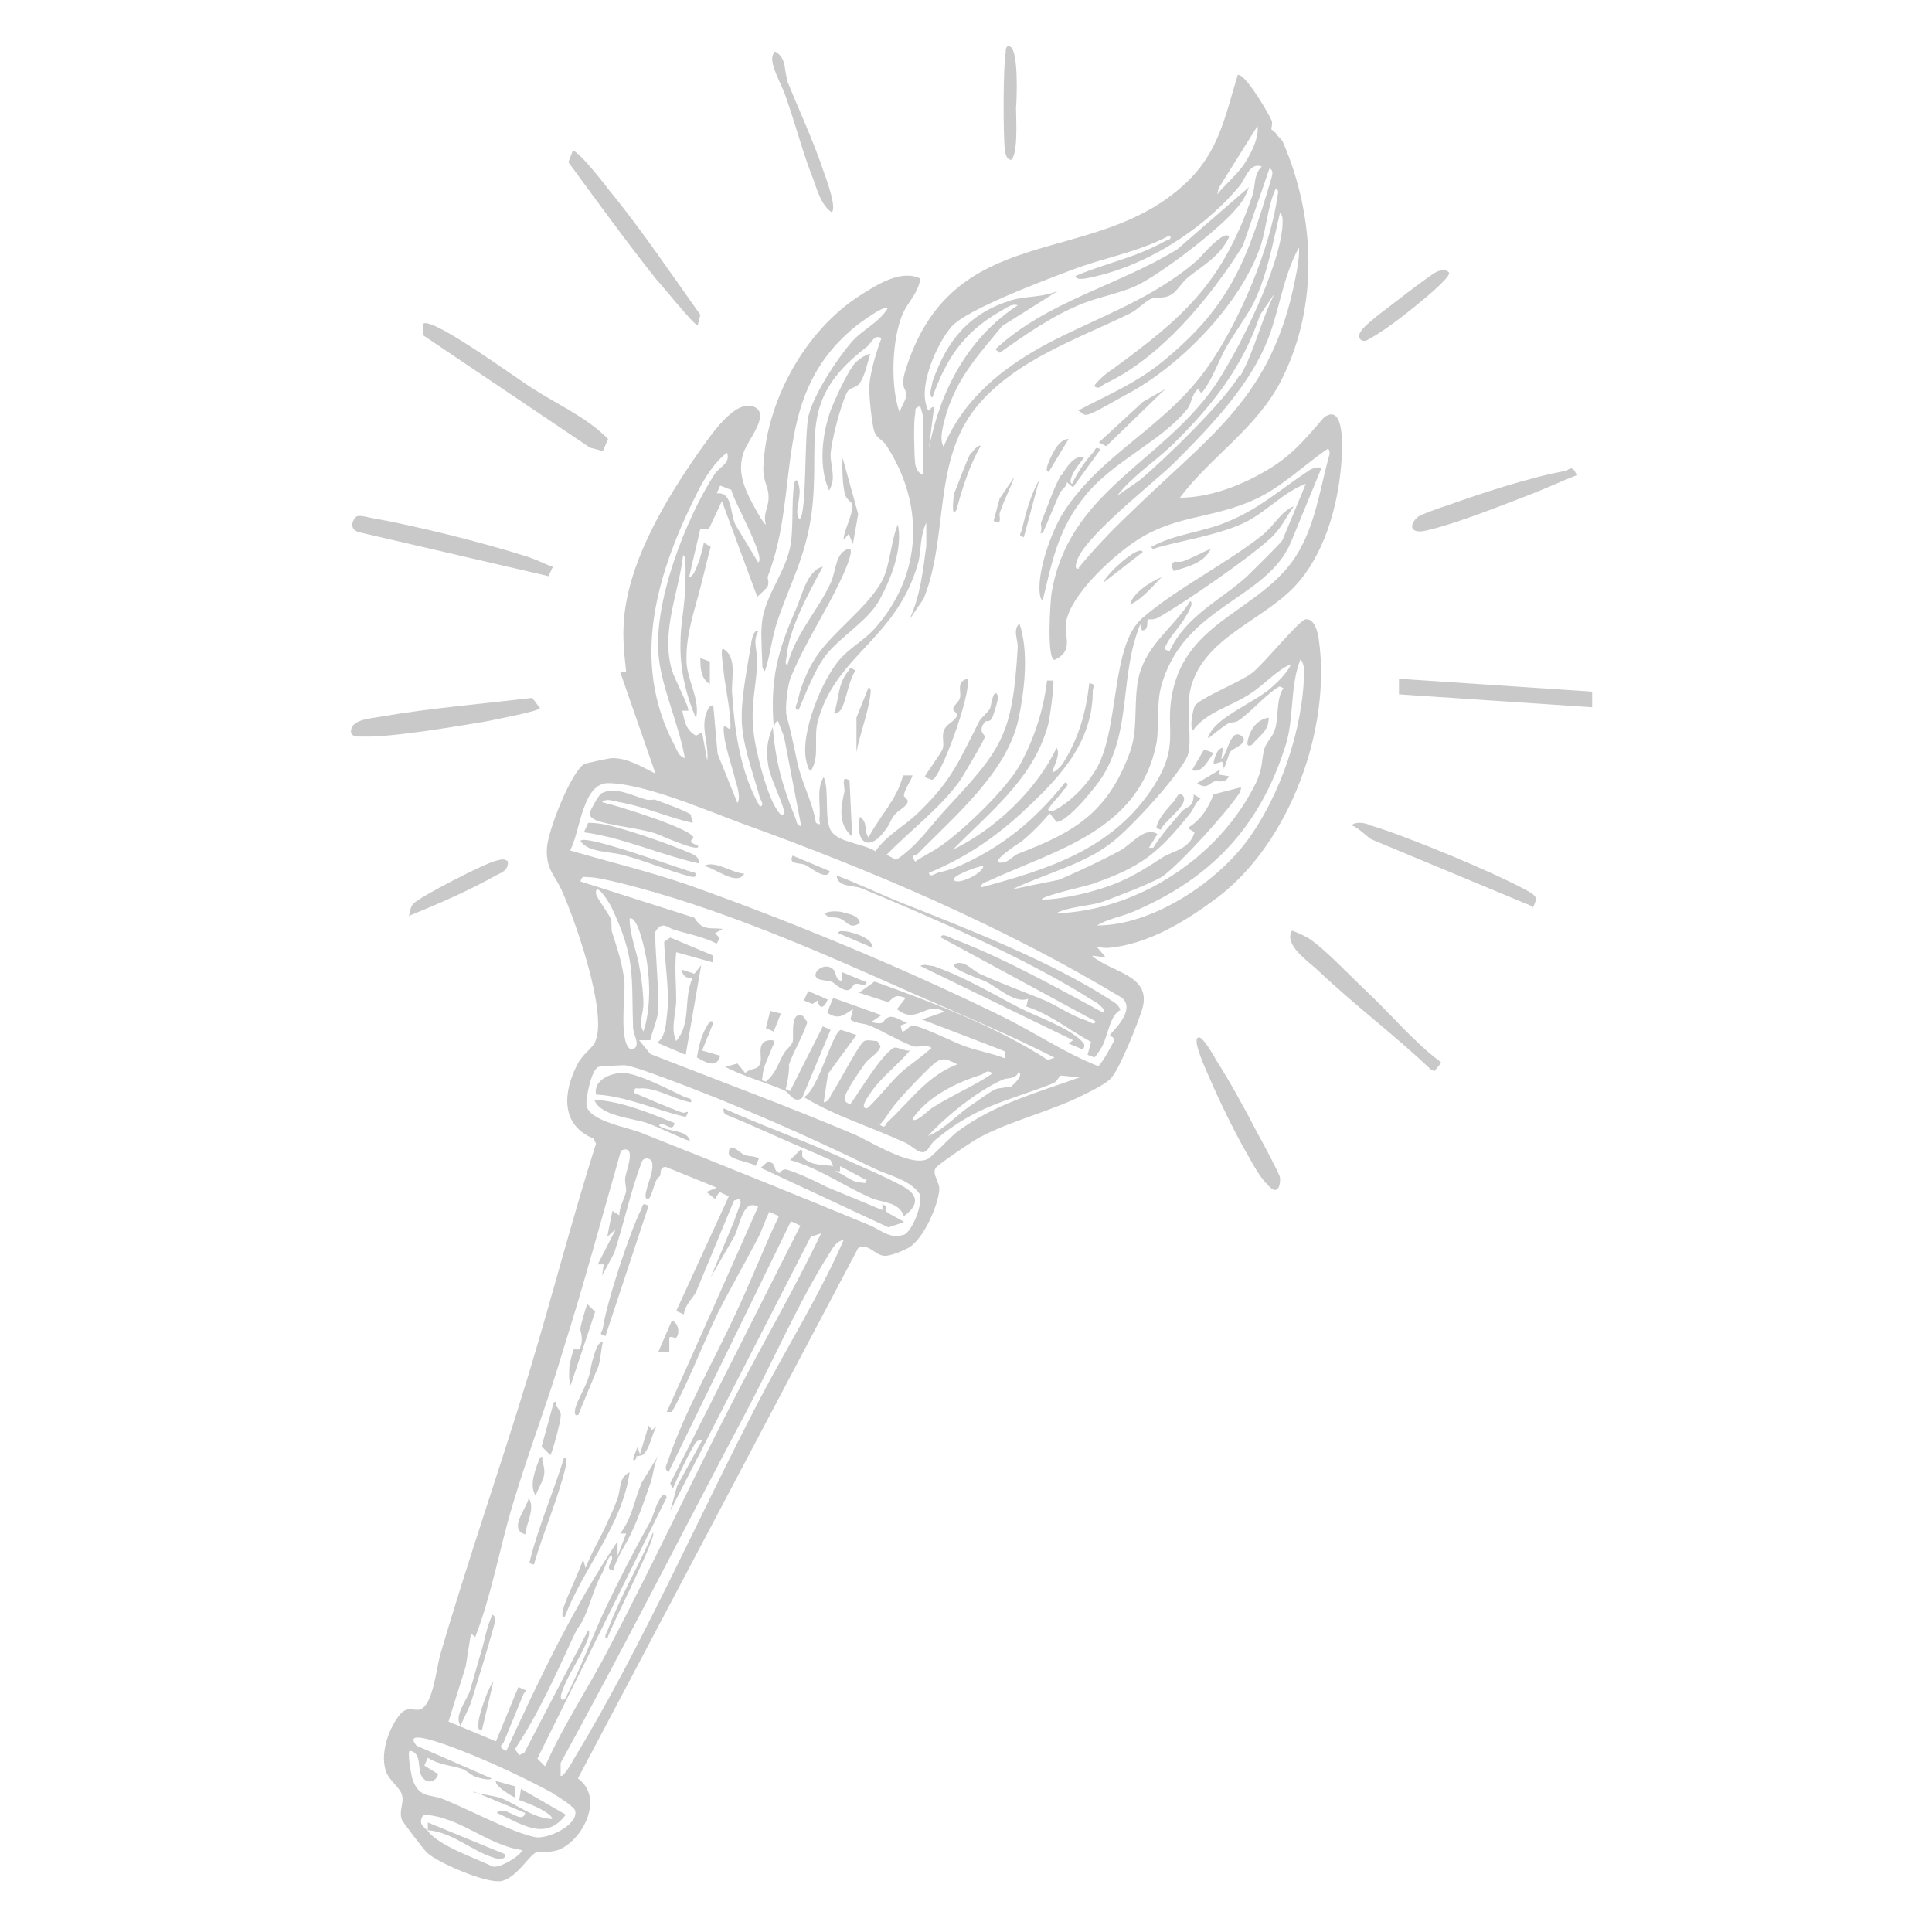 <?xml version="1.0" encoding="UTF-8"?>
<svg id="Layer_1" xmlns="http://www.w3.org/2000/svg" version="1.1" viewBox="0 0 224 224">
  <!-- Generator: Adobe Illustrator 29.8.1, SVG Export Plug-In . SVG Version: 2.1.1 Build 2)  -->
  <defs>
    <style>
      .st0 {
        fill: #4a4a4a;
      }

      .st1 {
        opacity: .3;
      }
    </style>
  </defs>
  <g class="st1">
    <path class="st0" d="M147.9,15.4c.1.4.7.6.9,1.2,3.7,8.6,4.1,18.9-.2,27.4-2.8,5.6-8.2,8.9-11.8,13.7,3.3,0,6.8-1.3,9.6-2.9,3.1-1.7,4.8-3.7,7.1-6.4,2.6-1.9,2.1,4.4,2,5.5-.4,4.9-2,10.5-5.4,14.1-3.8,4-10.4,5.9-12,11.6-.7,2.4.2,6.3-.4,8-.9,2.2-6.6,8.4-8.7,10-3.2,2.6-7.9,3.7-11.6,5.5l5.4-1.1c2.3-1,4.9-2.2,7.1-3.4,1.4-.8,2.8-2.8,4.3-1.9l-1,1.6h.5c1-1.6,2.2-2.9,3.3-4.2.5-.6,1.4-.4,1.4-2l.8.5c-.6.4-.8,1.2-1.2,1.7-3.7,4.6-5.6,6.2-11.4,8.2-.5.2-6,1.4-5.8,1.8,1.4,0,3-.3,4.4-.6,4.2-1,6.1-2,9.6-4.3,1.3-.8,3.1-.9,3.7-2.9l-.8-.5c1.5-.9,2.4-2.3,3-3.9l3.1-.8c.2,0,0,.3,0,.5-1.3,2.1-7,8.4-9,9.8-1,.7-5.7,2.5-7.1,3-1.7.5-3.7.5-5.3,1.3,9.5-.3,19-6.5,23.2-15.1.9-1.9.6-2.6,1-4,.3-.9,1-1.4,1.2-2.2.5-1.3.1-3.5,1-4.8-.6-.4-.5-.1-.8,0-1.5,1-3.1,2.9-4.5,3.8-.3.2-.9.1-1.3.4-.6.4-1.1.8-1.6,1.2-.6.5-.7.5-.3-.2,1-1.9,5.1-3.6,6.9-5.1.9-.8,2-1.8,2.5-2.9-1.7.7-3,2.3-4.7,3.4-2.2,1.5-5.1,2.1-6.7,4.3-.4-.4,0-2.3.2-2.8.4-.9,5.3-2.8,6.7-3.9,1.3-1,5.5-6.2,6.2-6.2,1-.1,1.4,1.5,1.5,2.3,1.5,10.4-3.4,23.7-11.8,30-3.6,2.7-8,5.4-12.6,5.8-.5,0-.9,0-1.4-.2l1.1,1.3-1.6-.2c2.2,2,7.1,2.2,5.8,6.3-.5,1.6-2.5,6.6-3.5,7.8-.5.7-2.4,1.6-3.2,2-3.7,1.9-8.4,3-12,4.9-.8.4-4.8,3.1-5.2,3.6-.5.7.5,1.7.4,2.6-.2,1.9-1.7,5.3-3.3,6.5-.5.4-2.5,1.2-3.1,1.1-1.1-.1-1.8-1.5-3-.9l-32.5,61.5c3.1,2.2.6,7.2-2.3,8.3-.9.3-2.3.2-2.6.3-.8.4-2.3,3-4,3.3-1.7.3-7.3-2.1-8.6-3.3-.4-.4-2.7-3.4-2.9-3.8-.4-1.1.3-2,0-2.9-.2-.8-1.4-1.6-1.8-2.6-.8-2,.2-4.9,1.4-6.5,1.1-1.5,1.9-.4,2.7-.9,1.3-.7,1.7-4.6,2.1-6.1,3.2-11,7-21.8,10.3-32.7,2.7-8.9,5-17.9,7.8-26.7l-.3-.6c-3.9-1.6-3.5-5.5-1.8-8.7.5-1,1.8-1.9,2-2.5,1.5-3.3-2.3-14-3.8-17.4-.8-1.9-1.9-2.5-1.8-5,.1-2,2.7-8.7,4.3-9.8.2-.1,2.9-.7,3.3-.7,1.8,0,3.4,1,5,1.8l-4.1-11.8h.7c-.2-1.7-.4-3.7-.3-5.4.3-7,4.8-14.5,8.8-20.2,1.1-1.5,4.1-6.2,6.4-5.1,1.8.9-.8,3.8-1.3,5.3-.7,2.1,0,3.9,1,5.8.2.4,1.4,2.6,1.6,2.5-.4-1.2.4-2.1.3-3.3,0-1-.6-1.7-.6-3.1.2-7.7,4.8-16.1,11.3-20.2,1.9-1.2,4.7-3,6.9-1.9-.2,1.6-1.4,2.7-2,4-1.3,2.9-1.5,8.5-.4,11.5.2-.7.8-1.5.8-2.1,0-.5-.7-.7-.2-2.5,5.4-18,21.8-11.9,32.5-21.9,3.9-3.6,4.6-7.7,6.1-12.6.8-.3,3.5,4.3,3.9,5.2.2.4,0,.8,0,1.1h0ZM141,22.7c.9-1.2,2.3-2.3,3.2-3.6.8-1.2,1.8-3.1,1.6-4.5l-4.5,7.2-.2.9h0ZM89.7,84.2c-.4-5.4.4-8.6,2.6-13.6.7-1.6,1.3-4.5,3.1-4.9-1.6,3-3.9,7.1-4.2,10.4,0,.3-.3.9.1,1,.9-3.6,3.6-6.4,5-9.5.7-1.5.5-3.6,2.2-4,.6.2-.8,3.2-1.1,3.8-1.8,3.8-4,7-5.7,11.1-.4.9-.7,3.6-.5,4.5.5,1.8.8,3.3,1.2,5.2.5,2.5,1.8,4.7,2.2,7.2.7.4.4,0,.4-.4.2-1.6-.4-3.5.5-4.9.7,1.5,0,5,.9,6.3s3.7,1.4,5.1,2.3c1.4-2,3.4-2.9,5.1-4.6,3.8-3.7,4.6-5.9,6.9-10.4.3-.6,1-1,1.3-1.6.1-.2.4-2.6.9-1.4.1.3-.5,2.2-.7,2.6-.3.5-.7.2-.8.4-.9,1.1,0,1.5,0,1.7,0,.3-2.4,4.3-2.7,4.8-2,3.1-6.1,6.2-8.7,8.9l1.1.6c2.4-1.6,3.8-3.7,5.6-5.7,6.7-7.2,7.9-8.7,8.5-19,0-.9-.6-2,.2-2.7,1.1,3.3.6,7.6-.1,11-1.3,6.2-7.4,11.3-11.7,15.7-.3.3-.9,0-.3.9.9-.6,1.9-1.1,2.8-1.7,2.7-1.8,8.1-7,9.5-9.8,1.6-3,2.6-6.2,3-9.5h.7c.2.2-.4,4.5-.6,5.2-1.7,6.2-6.7,10-11,14.4,4.8-2.3,9.7-6.9,12-11.8.5.7-.3,2.1-.5,2.8.4.1,1.2-.9,1.3-1.1,1.8-2.9,2.6-5.8,3-9.2.9.2.4.4.4.9,0,6.2-4.1,10.3-8.3,14.2-3.3,3-6.6,5.2-10.7,6.9.1.6.7.1,1,0,.8-.2,1.6-.4,2.3-.7,5.1-2.2,9-5.4,12.5-9.8.6.2,0,.7-.2.9-.5.8-1.3,1.4-1.8,2.3.4.3.9,0,1.2-.2,1.8-1.1,3.4-2.8,4.5-4.7,2.6-4.8,1.6-14.1,5.2-17.3,3.9-3.4,9.7-6.3,13.9-9.6,1.4-1.1,2.2-2.8,3.7-3.4-.9,1.3-1.6,2.8-2.8,3.8-2.5,2.3-9.9,7.4-12.9,9.1-.5.3-1.2.2-1.2.2-.2.1.2,1.3-.7,1.3l-.2-.7c-2.4,5.9-1,12.1-4.3,17.5-.7,1.2-4.1,5.4-5.4,5.4l-.8-1c-.9,1.1-2.2,2.4-3.3,3.3-.2.1-4.2,2.7-2.1,2.4.7-.1,1.2-.8,1.7-1,6.3-2.4,10.3-4.6,12.9-11.5,1.2-3,.4-6.2,1.2-9.3,1-3.6,4-5.5,5.9-8.5.5.2-.4,1.6-.6,1.9-.6,1.1-1.7,2.1-2.2,3.2-.3.6-.1.5.4.7,1.9-4.1,5.9-5.9,8.9-8.6.5-.5,4.1-4,4.2-4.3l2.7-6.5c-2.5.9-4.4,3.1-6.9,4.4-3.1,1.5-6.7,2-10,2.9-.3,0-.9.5-1,0,2.7-1.5,6-1.7,8.8-2.9,3.7-1.5,6.2-3.8,9.4-5.9.2-.2,1.2-.6,1.5-.3l-3.5,8.5c-2.8,6.8-12.6,7.4-15.1,16.9-.5,1.9-.2,4.4-.5,6.4-2,10.2-11.6,12.4-19.4,16-.4.2-.9.2-1,.8,7.8-2.1,15.2-4.4,19.9-11.5,3.5-5.3,1.2-6.9,2.5-11.8,2-7.8,10.3-9,14.2-15.2,2.1-3.3,2.7-7.4,3.7-11.2.1-.4.3-.7,0-1.2-2.8,1.9-5.4,4.5-8.5,5.9-5.2,2.4-9.6,1.7-14.5,5.3-2.5,1.8-6.8,5.8-7.4,8.9-.3,1.6,1,3.3-1.3,4.4-1,.1-.5-6.9-.4-7.6,1.9-11.9,12.6-15.1,18.9-24.1,2.8-4.1,7.6-13.8,7.9-18.7,0-.5.1-1.1-.3-1.4-.8,3.4-1.6,7.8-3.3,10.9-.8,1.4-2,3.1-2.9,4.6-1,1.8-1.6,3.8-2.9,5.4l-.4-.5c-.8.7-.7,1.7-1.3,2.4-3,3.7-8.6,6-11.8,10-3.1,3.8-3.8,7.5-4.9,12.1-.1,0-.3-.3-.3-.5-.5-2.5,1.3-7.5,2.7-9.7,4.6-7.1,12.1-9.9,17.1-17.4,3.4-5,6.8-13.1,7.7-19.1,0-.3.3-.9-.2-1-.9,2-1.1,4.6-1.7,6.5-2.3,6.9-9.6,14.3-15.9,17.5-.9.5-3.6,2.1-4.3,2.2-.6,0-.5-.3-1-.5,3.4-1.8,6.6-3.1,9.7-5.6,7.9-6.4,9.9-11.8,12.7-21.3.1-.4.3-.9-.2-1.2l-3.1,9c-3.7,5.9-9.5,13-16,16-.4.2-.6.7-1.2.3-.1-.3,1.7-1.8,2.1-2,8.2-6,12.7-9.9,16.2-20.1.4-1.2.1-2.4,1.1-3.4-1.5-.5-1.8,1.4-2.7,2.4-4.3,5.1-11.1,9.4-17.8,10.6-.3,0-1,.2-1.1-.3,3.5-1.5,6.9-2.1,10.3-4,.3-.2,1-.2.6-.7-3.7,2-7.8,2.6-11.6,4.1-2.9,1.1-12,4.5-13.7,6.5-1.7,2-3.7,6.6-2.9,9.1.4,1.3.3.1.9.2l-.6,4.8c1.3-6.7,4.5-12.8,10.3-16.6-.7-.3-1.6.5-2.2.8-4.1,2.4-6.1,5.4-7.7,9.9-.5-.3,0-1.4,0-1.8,1.7-4.9,4.3-8,9.2-9.5,1.7-.5,3.7-.3,5.4-1.1l-6.5,4.1c-2.7,3.3-5,5.7-6.4,9.9-.3,1.1-1,3.1-.4,4.1,2.4-5.7,7-9.3,12.3-12.1,5.8-3,12.1-5.1,17.2-9.6.3-.3,3.2-3.7,3.6-2.6-1.1,2.3-3.1,3.3-4.8,4.7-.7.6-1.2,1.5-1.8,1.9-.9.6-1.6.3-2.3.5-.7.2-1.7,1.3-2.5,1.7-6.1,3-13.4,5.4-17.9,10.9-5.1,6.3-3.2,15-6.1,22.2l-1.7,2.5c1.3-2.7,1.6-5.7,2-8.6v-2.7c-.7,1.4-.6,3.1-.9,4.5-2.5,9.1-9.6,10.7-11.7,18.6-.5,2,.3,4-.8,5.7-.3-.2-.4-.7-.5-1.1-.8-3.1,1.8-9.6,4-12,1.1-1.2,2.7-2.1,3.9-3.4,5.6-6.3,5.8-14.4,1.4-21.2-.4-.7-1.1-.8-1.4-1.6-.3-.7-.7-4.6-.6-5.4.1-1.6.8-3.9,1.4-5.5-.9-.5-1.2.7-1.8,1.1-8.1,6.2-5.2,10.8-6.3,19.2-.7,5.1-2.4,7.9-4,12.6-.6,1.8-.8,3.9-1.4,5.7-.1,0-.3-.3-.3-.5,0-.2-.2-3.9-.1-4.5.1-3.3,2.4-5.8,3.2-8.9.6-2.1.2-5.6.6-7.9.4-1.1.7,1,.6,1.2,0,1-.6,2.2,0,3,.9-.5.5-10.3,1.1-12.2.7-2.5,3.2-6.3,4.9-8.3,1.3-1.5,3.1-2.2,4.2-3.9-.2-.6-3.1,1.6-3.4,1.8-10.3,8.1-6.5,19-10.5,29.3,0,.2.2.6,0,1.1-.2.3-.9.9-1.2,1.2l-4.1-11.1-1.5,3.2h-1c0,0-1.3,5.6-1.3,5.6.6,0,1-1.6,1.2-2,.2-.7.4-1.3.5-2l.8.5c-.5,1.8-.9,3.7-1.4,5.5-.7,2.6-1.5,5-1.4,7.9.1,2.1,1.6,4.3,1.1,6.5-1.2-2.8-1.9-5.8-1.8-8.9,0-1.8.4-3.7.5-5.5,0-.4.3-4.8-.2-4.5-.5,4.3-2.6,8.8-1.3,13.3.3,1,2,4.2,1.9,4.7h-.7c.3,1.3.4,2.2,1.6,2.9l.7-.4.6,3.3c.2-1.4-.5-3.3-.3-4.7,0-.3.4-1.9,1-1.7l.5,5.6,2.3,5.7c.4-.5,0-1.9-.2-2.5-.4-1.7-1.4-4.4-1.4-6.1,0-.9.8.6.8-.3,0-1.8-.6-4.5-.8-6.3,0-.5-.4-2.5-.1-2.7,1.8,1,.9,3.6,1.1,5.4.3,4.4,1,9.1,3.2,12.9.6-.1.1-.7,0-1-.8-3-2.2-6.5-2.1-9.6,0-2.3.7-5.9,1.1-8.3,0-.3.3-1.7.8-1.4-.7,1.2,0,2.5-.1,3.7-.2,3.4-.9,5.2-.3,8.9.3,1.9,1.7,7.6,3.1,8.7.2.1.3-.2.3-.4,0-.7-1.6-3.9-1.8-5.2-.3-1.7-.2-3,.5-4.6.3,3.9,1.1,6.8,2.6,10.5.2.4.1.9.7,1l-2-10.4-.7-1.8c-.3,0-.4.5-.5.8h0ZM125,65.9c1.8-2.2,3.8-4.3,5.9-6.3,9.4-9.2,16.6-13.4,19.3-27.4.2-1,.5-2.5.4-3.5-2,3.6-2.3,7.9-4,11.6-2.3,5.1-6.7,9.6-10.6,13.5-2.5,2.4-10.5,8.6-11.2,11.4-.1.4-.2.9.4.7h0ZM143.8,43.6c1.6-2.8,2.5-6.7,4-9.6l-1.7,2.5c-2,6.1-5.7,10.7-10.2,15.1-2.1,2-4.6,3.6-6.4,5.9l2.6-1.8c2.7-2.2,10.1-9.4,11.6-12.2h0ZM107,55v-6.6c.1,0-.3-1.3-.3-1.3-.8.2-.5.4-.6,1-.2.7-.1,4.8,0,5.5,0,.5.3,1.3.9,1.4h0ZM127.2,107.3c6.3,0,13.6-4.8,17.3-9.7,3.9-5.2,6.6-13.1,6.7-19.7,0-.6-.1-1-.4-1.5-1.3,3.2-.7,6.9-1.8,10.2-3,9.4-8.7,15.3-17.6,19.1-1.4.6-2.9.8-4.2,1.6h0ZM79.4,87.9c-.6-3.6-2.6-8-3-11.5-.8-6.3,3.1-16.3,6.5-21.5.6-.8,1.8-1.2,1.4-2.4-1.4,1-2.6,2.9-3.4,4.5-4.7,9.3-7.9,19.6-2.7,29.4.3.6.5,1.3,1.2,1.5ZM87.9,65.2c1-.4-3-7.4-3.1-8.4l-1.3-.5-.4.9c1.9-.2,1.5,2.4,2.2,3.7l2.6,4.3h0ZM110.6,102c.3.7,3.4-.7,3.4-1.6-.5,0-3.6,1.1-3.4,1.6ZM128.7,120c0-.2,3.1-2.8,1.4-4.3-13.8-8.3-28.8-14.7-44-20.2-4.1-1.5-11.2-4.6-15.5-4.7-3.1-.1-3.3,5.6-4.5,7.8,4.4,1.3,9,2.4,13.4,3.9,12.2,4.3,25.4,9.8,37,15.5,3.6,1.8,7,4.1,10.8,5.6.3,0,1.6-2.4,1.8-2.8.2-.6-.3-.6-.4-.7ZM123,123c-5.6-2.9-11.4-5.3-17.1-7.8-11-4.9-22.5-10-34.3-12.9-.9-.2-2.5-.6-3.4-.6-.6,0-.7-.2-.9.5l13.2,4.2c1,1.6,1.8,1.1,3.3,1.3l-.9.5c.5.5.6.5.2,1.2-1.6-.8-3.3-1.1-4.9-1.6-.8-.2-1.4-1.1-2.2.2-.2.4.5,7.7.3,9.3-.1,1-.7,2.3-.9,3.3h-1.3c0,0,1.3,1.6,1.3,1.6,7.9,3.1,15.8,6,23.6,9.3,1.9.8,6.5,3.8,8.5,2.9.5-.2,2.6-2.5,3.5-3.2,4.3-3.2,9.2-4.5,14.2-6.3-.4,0-2-.2-2.2-.2-.2,0-.4.7-.9.9-5.3,2.1-8.8,2.5-13.7,6.6-.5.4-.8,1.2-1.1,1.3-.7.4-1.6-.7-2.3-1-3.9-1.8-8.2-3.1-11.8-5.3,1.7-.8,3.3-7.6,4.3-7.8l1.8.6-3.3,4.5-.5,3.3c.7-.1.7-.7,1-1.1.7-1,3.1-5.7,3.7-6,.4-.2,1,0,1.5,0l.4.6c-.3.9-1.3,1.3-1.8,2-.6.8-2,2.9-2.3,3.7-.2.5,0,.9.6,1,1.1-1.5,3.5-5.6,5-6.5.4-.2,1.3.4,1.9.3-1.5,1.8-3.4,3.1-4.7,5.1-.1.2-1.2,1.6-.3,1.6.3,0,3.1-3.4,3.8-4,1.2-1.1,2.5-1.9,3.7-3-.7-.5-1.5,0-2.1-.2-1.3-.4-3.6-1.8-5.1-2.4-.7-.3-1.6-.2-2.2-.7l.3-1.2c-1.1.7-1.7,1.3-3,.4l.7-1.7,5.6,2-1.2.8c1.7.4,1.2-.1,1.9-.5.7-.4,1.6.4,2.3.6l-.8.3.2.7c.4,0,.8-.6,1.1-.7.8-.1,4.8,1.9,5.9,2.3,1.5.6,3.4.9,4.9,1.5v-.8c.1,0-9.6-3.7-9.6-3.7l2.6-.9c-2.2-1.3-3.2,1.6-5.5-.3l1-1.3c-1.1-.4-1.3-.2-2,.5l-3.4-1.1,1.8-1.3c6.9,2.5,13.9,5.1,20.1,9.1l1.4-.5h0ZM71,108.2c.6,1.9,1.2,3.6,1.4,5.7.1,1.5-.7,7.2.8,7.8,1.2-.3.3-1.5.2-2.5-.2-6.1.3-8.1-2.5-14-.1-.3-1.9-3.2-1.8-1.6,0,.4,1.4,2.2,1.7,2.9.2.6,0,1.2.2,1.7h0ZM117.3,125.9c.3-.2,1.4-1.3.8-1.6-.4.9-1.3.6-1.9.9-2.9,1.3-6.5,4.2-8.6,6.5,1.8-.7,3.2-2.3,4.9-3.5.8-.5,2.2-1.6,2.9-1.9.4-.2,1.6-.2,2-.4ZM74.6,119.6c.8-2.4.8-5.6.4-8.1-.1-.7-1-5.4-2-5,0,2,.9,3.9,1.2,6,.2,1,.4,2.9.4,3.9,0,1-.6,2.3,0,3.2ZM115,124.4c-.5-.4-.8,0-1.2.2-2.9.9-6.2,2.5-8,5.1.2.7,2-1.1,2.2-1.2,2.3-1.5,4.8-2.5,7-4ZM111,123.4c-.9-.4-1.5-.9-2.4-.3-.7.4-4,3.9-4.7,4.8-.7.8-1.2,1.8-1.9,2.5.7.5.6,0,.9-.3,2.5-2.3,4.6-5.4,8.1-6.7h0ZM104.7,143.2c1.1-.3,2.4-3.9,1.9-4.8-1.1-1.6-3.5-2.1-5.2-2.9-7.5-3.7-16.4-7.6-24.3-10.5-1.1-.4-3.7-1.4-4.7-1.5-.1,0-2.9.1-3,.2-.8.2-1.5,3.6-1.4,4.4.2,1.9,4.9,2.6,6.5,3.3,8.8,3.5,17.5,7,26.2,10.6,1.1.4,2.5,1.7,3.9,1.2h0ZM97.8,143.8c-.7,0-1.2.8-1.5,1.3-3.6,5.6-6.8,13-10,19-7.1,13.4-14,27-21.3,40.3v1.5c.3.2,1.3-1.5,1.5-1.9,7.9-13,14.5-28.2,21.6-41.8,3.2-6.1,6.9-12,9.7-18.4h0ZM60.7,196.4l-2.3,5.6c0,.2-.9.5.3,1,3.8-8.3,7.8-16.7,12.9-24.3v1.7s1-2.6,1-2.6h-.7c1.4-1.8,1.6-3.8,2.5-5.9l2.2-3.6c-.8,1.1-.8,2.6-1.2,3.7-.6,1.7-1.3,3.8-2.1,5.5-.6,1.4-1.8,3-2.2,4.6-1.3-.2.4-1.3-.3-1.8-.5.7-.7,1.6-1.1,2.3-.9,1.7-1.1,3-2,5-.3.7-.8,1.2-1.1,1.9-2.1,4.5-4.1,9.1-6.9,13.3l.5.7.6-.3,7.4-14.2c.4.4-.4,1.8-.6,2.3-.8,1.6-1.9,3.2-2.5,5-.1.4-.2,1,.4.7,1.7-3.3,3-6.8,4.5-10.1,1.7-3.6,3.5-7.1,5.4-10.5.4-.8.6-1.8,1.1-2.6.2-.4.6-.8.8-.2l-15,30.3.9.9c2.1-4.8,5.1-9.2,7.5-13.9,5-9.5,9.5-19.2,14.4-28.7,3.3-6.4,7-12.7,10.1-19.2l-1.2.4-16.3,31.8.8-2.9,2.9-5.3c-.6-.1-.8.3-1,.7-.9,1.5-1.7,3.3-2.4,4.9l-.3-.6,15.1-29.9-1.1-.5-14.2,29.1c-.5-.4-.3-.7-.1-1.2,2-5.9,5.2-11.4,7.8-17,1.8-3.8,3.3-7.7,5.1-11.5l-1.1-.5c-.5,1-.8,2-1.3,3-1.5,2.9-3.2,5.8-4.7,8.8-1.8,3.7-3.3,7.8-5.3,11.4h-.6c0,.1,10.6-23.8,10.6-23.8-1.9-1-2.1,2.5-2.9,3.7l-2.6,4.5,2.7-6.5.8-2.2-.2-.4-.6.2-4.4,10.6c-.2.5-1.4,1.6-1.4,2.6l-.9-.4,6.1-13.3-1.1-.5-.5.8-1-.8,1.2-.5-5.9-2.4c-.8,0-.5.7-.7,1.1-.7.2-.9,2.9-1.5,2.6-.8-.4,1.8-4.5,0-4.7-.6.1-.5.3-.7.7-1.2,3.2-2,7-3.1,10.3l-1.4,2.6.2-1.3h-.7c0,0,2.1-4.1,2.1-4.1l-1,.9.6-3,.8.5c0-1,.6-1.9.8-2.8,0-.6-.2-1.1-.1-1.6.1-.8,1.4-3.9-.5-3.1-2.2,7.7-4.3,15.5-6.7,23.1-1.8,6.1-4.1,12-5.9,18.1-1.5,5-2.4,10.3-4.3,15.2l-.5-.4-.6,3.8-2,6.4,5.5,2.3,2.6-6.3.9.4h0ZM47.5,203c-.3.1.2,3.1.4,3.5.8,2,2,1.5,3.5,2.1,3,1.2,7.8,3.8,10.6,4.4,1.5.3,5-1.4,4.7-3,0-.5-2.2-1.8-2.8-2.2-3.5-1.9-8.5-4.2-12.2-5.5-.9-.3-5-1.8-3.4.1l8.7,3.8c-.3.3-1.7-.1-2.1-.3-.4-.2-.8-.6-1.3-.8-1.2-.4-2.8-.5-4-1.3l-.4.9,1.6,1c-.3,1-1.3,1.1-1.8.4-.7-.8,0-2.8-1.4-3.1h0ZM49.6,212.3c1.3,1.7,5.4,3.1,7.5,4.1.8.3,3.5-1.4,3.4-1.9-4.1-.6-7.2-3.9-11.4-4.1-.7,1.1,0,1.3.5,1.9v-1c0,0,9,3.7,9,3.7,0,.8-1.1.5-1.6.3-2.4-.8-4.5-2.8-7.3-3.1Z"/>
    <path class="st0" d="M70.5,50.9l-.6,1.4-1.5-.4-19.3-13v-1.4c1.3-.6,10.8,6.4,12.6,7.5,2.9,1.9,6.2,3.3,8.7,5.8h0Z"/>
    <path class="st0" d="M61.7,80.9l.9,1.2c-.2.4-5.2,1.3-6,1.5-3.6.6-11.1,1.9-14.5,1.8-.5,0-1.5.1-1.4-.7.1-1.3,2.3-1.4,3.4-1.6,5.7-1,11.9-1.5,17.7-2.2h0Z"/>
    <path class="st0" d="M80.9,37.7c-.3.2-4.2-4.7-4.8-5.3-3.5-4.4-6.9-9.1-10.2-13.6l.5-1.3c.5-.2,3.6,3.7,4.1,4.4,3.8,4.6,7.2,9.7,10.7,14.6l-.3,1.2h0Z"/>
    <path class="st0" d="M64.1,65.7l-.5,1.1-22-5.1c-1-.3-.9-1.2-.3-1.8.3-.2,1.1,0,1.5.1,5.2.9,13.2,2.9,18.2,4.5,1,.3,2,.8,3,1.2h0Z"/>
    <path class="st0" d="M167.1,123.2l-.8,1-.4-.2c-4.2-4-8.9-7.5-13.1-11.5-1.2-1.1-4-3-3-4.6.6.2,1.2.5,1.8.8,1.9,1.2,5,4.5,6.8,6.2,2.9,2.7,5.5,5.9,8.6,8.2h0Z"/>
    <path class="st0" d="M184.7,80.2l-22.5-1.5v1.8c-.1,0,22.4,1.5,22.4,1.5v-1.8Z"/>
    <path class="st0" d="M177.7,105.1l-18.5-7.7c-.6-.2-1.7-1.5-2.5-1.7.5-.5,1.6-.3,2.2,0,4.1,1.2,14.7,5.6,18.4,7.7,1,.6.9.8.4,1.9Z"/>
    <path class="st0" d="M139,120.3c.4-.2,1.8,2.2,2,2.6,1.6,2.5,3.3,5.6,4.7,8.3.5.9,2.6,4.8,2.7,5.3.1.8-.2,2-1.1,1.2-1.2-1.1-1.9-2.5-2.7-3.9-1.5-2.6-3.2-6.1-4.4-8.9-.3-.7-2-4.3-1.3-4.6Z"/>
    <path class="st0" d="M181.5,54.6c.3,0,.8-.9,1.3.5-1.8.7-3.5,1.5-5.3,2.2-3.4,1.3-8.6,3.4-12.1,4.2-1.5.4-2.3-.3-1.1-1.5.3-.3,2.8-1.2,3.5-1.4,3.9-1.4,9.7-3.3,13.7-4h0Z"/>
    <path class="st0" d="M91.2,9.2c1.4,3.5,3.1,7.1,4.3,10.7.3.8,1.6,4.4.9,4.7-1.2-.9-1.6-2.4-2.1-3.8-1.2-3-2.1-6.5-3.2-9.6-.4-1.3-1.9-3.7-1.5-4.8.2-.5.2-.5.6-.2,1,.8.7,2.1,1.1,3h0Z"/>
    <path class="st0" d="M58.9,99.9c0,1-.6,1.2-1.4,1.6-3.2,1.8-6.7,3.3-10.1,4.7.2-.5.1-.9.5-1.4.7-.8,8.3-4.7,9.6-5,.5-.1.8-.3,1.3,0h0Z"/>
    <path class="st0" d="M168,31.6c.2.4-1.7,2-2,2.3-1.6,1.4-5.3,4.4-7.1,5.3-.3.2-.7.5-1.1.2-1-.7,1.5-2.4,1.9-2.8,1.2-.9,5.9-4.6,6.9-5.1.6-.2.7-.4,1.3,0h0Z"/>
    <path class="st0" d="M117.2,18.5c-.5.1-.7-.9-.7-1.2-.2-1.7-.2-9.6.1-11.2,0-.3,0-.9.5-.7,1,.4.8,5.9.7,7.1,0,1.1.3,5.8-.7,6.1h0Z"/>
    <path class="st0" d="M141.9,89.1l-.2-.8-1,.3c0-.5.4-1.9,1.1-1.9l-.2,1.3c.7-.4,1-3.6,2.3-2.7,1.1.8-1,1.5-1.2,1.8-.3.3-.5,1.6-.9,2.1h0Z"/>
    <path class="st0" d="M134.6,96.2c-.6-.2-.6-.1-.4-.7.4-1,1.3-1.9,2-2.7.2-.3.5-1.1.9-.6,1,1-2.3,3.1-2.5,4Z"/>
    <path class="st0" d="M145.1,86.4c-.6.2-.5-.2-.4-.7.3-1.2,1.1-2.3,2.4-2.5,0,1.6-1.1,2.1-2,3.2h0Z"/>
    <path class="st0" d="M141.3,89.8l1.2.2c-.5.9-1.1.5-1.7.6-.6.2-.9,1-2,.2l2.7-1.6-.2.5h0Z"/>
    <path class="st0" d="M140.7,87.3c-.6.8-1.3,2.4-2.5,2l1.4-2.4,1.1.4Z"/>
    <path class="st0" d="M115.9,40.9l-.5-.4c6-5.6,14.3-7.4,21.1-11.6l8.3-7.2c-.3.9-.7,1.6-1.3,2.3-2,2.5-8.8,7.7-11.7,9.1-1.9.9-4.3,1.3-6.3,2.1-3.5,1.4-6.6,3.6-9.6,5.7h0Z"/>
    <path class="st0" d="M92.5,82.3c-.5-.1-.1-.7,0-1,.2-1.4,1.1-3.5,1.9-4.8,1.9-3.1,6.1-5.9,7.9-9.2.9-1.8,1-4.6,1.8-6.5.6,2.8-.8,6.3-2.1,8.7-1.4,2.6-4.8,4.4-6.5,6.8-1.1,1.6-2.1,4.1-2.9,6h0Z"/>
    <path class="st0" d="M96.1,56.8c-1.2-2.7-.8-6.4.2-9.2.5-1.3,1.8-4.1,2.6-5.2.4-.6,1.3-1.2,2-1.4-.3,1-.6,2.5-1.2,3.4-.4.6-1.2.5-1.5,1.1-.7,1.4-1.8,5.5-1.9,7.2,0,1.5.7,2.8-.2,4.2Z"/>
    <path class="st0" d="M104.9,92.4c0,.2,1,.4-.4,1.4-1.4,1-.9,1.2-1.9,2.5-1.9,2.6-3.5,1.3-2.9-1.6,1,.7.4,1.6,1,2.4,1.3-2.5,3.3-4.4,4-7.2h1.1c-.2.7-1,1.7-1,2.4h0Z"/>
    <path class="st0" d="M108,90.4l-.8-.3c0-.2,1.9-2.7,2.1-3.3.2-.6-.1-1.3.1-2,.3-.9,1.1-1,1.5-1.7.2-.5-.4-.6-.4-.9.1-.5.7-.8.8-1.3.2-.7-.5-1.9.9-2.2.4,1.9-3.2,11.6-4.1,11.7Z"/>
    <path class="st0" d="M98.9,63.1l-.5-1.2-.6.7c0-1.1,1.2-3.1,1-4.1,0-.3-.6-.5-.8-1.1-.3-.9-.4-3.3-.3-4.3l1.8,6.5-.6,3.4h0Z"/>
    <path class="st0" d="M123.1,55.1c.5-.9,1.5-2.4,2.6-2.1-.3.5-.7.9-1,1.4-.2.3-.9,1.5-.4,1.7.6-1.3,1.5-2.6,2.4-3.6.4-.4.2-.8.9-.4l-3.2,4.4-.7-.6c0,.5-.7,1-.8,1.2l-2,4.7h-.3c.3-.4,0-1.1.1-1.2.7-1.7,1.4-3.9,2.3-5.5h0Z"/>
    <path class="st0" d="M128.2,51.7l-.8-.4,5.1-4.7,2.6-1.5-6.8,6.6Z"/>
    <path class="st0" d="M98.5,90.5l.3,6.5c-1.7-1.5-1.3-3.4-.9-5.2.1-.6-.5-2,.6-1.3Z"/>
    <path class="st0" d="M99.3,87.1v-3.9c0,0,1.4-3.5,1.4-3.5.4.1.2.7.2,1-.3,2.1-1.2,4.4-1.6,6.5Z"/>
    <path class="st0" d="M112.7,52.5c0-.1.7-1,1-.8-1.3,2.3-2.1,4.8-2.8,7.4-.7,1.2-.3-1.7-.3-1.8.6-1.5,1.3-3.5,2-4.9Z"/>
    <path class="st0" d="M99.2,77.7c-.8,1.3-1,3-1.5,4.2,0,.2-.6,1-1,.8.6-1.7.4-3.2,1.5-4.7.4-.4.2-.8.9-.3Z"/>
    <path class="st0" d="M136.1,65.1s.6.1,1,0c1.1-.4,2.2-1,3.3-1.5-.8,1.7-2.7,2.1-4.3,2.6-.2-.3-.4-.9,0-1h0Z"/>
    <path class="st0" d="M132.5,64l-4.5,3.5c0-.7,4.1-4.5,4.5-3.5Z"/>
    <path class="st0" d="M118.8,62.3c-.9-.2-.4-.4-.3-1,.5-2.1,1-3.9,2-5.7l-1.8,6.7Z"/>
    <path class="st0" d="M121.6,54.7c-.4,0-.2-.6-.1-.9.4-1,1.2-2.9,2.4-2.9l-2.3,3.8h0Z"/>
    <path class="st0" d="M131,70.1c.4-1.4,2.3-2.6,3.7-3.2-1.1,1.1-2.3,2.6-3.7,3.2Z"/>
    <path class="st0" d="M115.9,59.5c-.1.3.4,1.5-.7.9l.7-2.6,1.7-2.5c-.5,1.4-1.2,2.7-1.7,4.2h0Z"/>
    <path class="st0" d="M82.3,76.7v2.6c-1.1-.6-1.1-2-1.1-3l1.1.4h0Z"/>
    <path class="st0" d="M65.4,187.5c-.4,0-.1-1,0-1.3.6-1.7,1.6-3.6,2.2-5.4l.3,1c.7-1.9,1.8-3.6,2.6-5.5.4-.8.8-1.7,1.1-2.6.4-1,.1-2.4,1.4-3-.9,6.2-5.3,11-7.5,16.7h0Z"/>
    <path class="st0" d="M75.2,139.8l-5,15.1c-.9-.2-.4-.4-.3-.9.4-2.9,3.1-11.1,4.4-13.7.3-.6.1-.9.9-.5Z"/>
    <path class="st0" d="M66.2,160.6c-.3-.3-.2-1.6-.2-2,0-.4.4-1.9.5-2.1.1-.2.6.2.8-.3.4-1.2-.1-1.9,0-2.2,0-.3.7-2.7.8-2.8l.9.9-2.8,8.4h0Z"/>
    <path class="st0" d="M53.4,200.1c-.8-1.2.7-2.9,1.1-4.1.4-1.4.8-2.8,1.2-4.2.5-1.5.7-3.2,1.4-4.6.5.3.3.8.2,1.2-.8,2.9-1.7,5.8-2.6,8.7-.3,1-.9,2-1.3,3h0Z"/>
    <path class="st0" d="M61.9,181.4c-.7-.2-.5-.1-.4-.7,1-3.9,2.7-7.8,3.9-11.7.4,0,.2.7.2,1-.9,3.8-2.6,7.6-3.7,11.4h0Z"/>
    <path class="st0" d="M64.6,163.1c.2.5.5.5.4,1.2,0,.5-1,4.3-1.2,4.4l-1-1,1.4-5.1c.5-.3.2.3.3.5h0Z"/>
    <path class="st0" d="M67.1,164c-.5.3-.5-.2-.4-.7.3-1.1,1.1-2.3,1.5-3.5.3-.8.3-1.6.6-2.4.1-.4.5-1.9,1.1-1.8-.2.7-.3,2.4-.6,3l-2.2,5.3h0Z"/>
    <path class="st0" d="M70.4,190c-.5-.1,0-.8.1-1.1,1.4-3.8,3.6-7.4,5.2-11.2.6.3-5,11.1-5.3,12.3h0Z"/>
    <path class="st0" d="M78.2,155.1c0,0-.5-.2-.6,0v1.7s-1.3,0-1.3,0l1.6-3.7c.8.3,1,1.6.4,2.1Z"/>
    <path class="st0" d="M62.9,169.5c.6,1.7-.2,2.3-.8,3.9-.8-1.2,0-3.1.5-4.4.5-.3.2.2.3.5h0Z"/>
    <path class="st0" d="M60.9,177.9c-2-.6.1-2.9.4-4.2.8,1.2-.3,2.9-.4,4.2Z"/>
    <path class="st0" d="M55.9,200.5c-1.4.7.8-5.2,1.3-5.5l-1.3,5.5Z"/>
    <path class="st0" d="M73.9,169c-.2,0-.4.7-.5.1l.5-1.3.3.8,1-3.3.4.5.5-.4c-.5.9-.7,2.2-1.3,3-.3.5-.7.3-1.1.5h0Z"/>
    <path class="st0" d="M82.7,110.6v1c0,0-4.3-1.2-4.3-1.2-.2,1.8,0,3.7,0,5.5,0,1.6-.7,3.3,0,4.8,1.8-2.1.8-5,1.9-7.3-.8,0-1.1-.2-1.3-1l1.5.5.8-1-1.8,10.4-3.3-1.4c.9-.7,1-1.9,1.1-3,.4-2.6-.2-6-.3-8.7l.7-.5,5,2.1h0Z"/>
    <path class="st0" d="M91.5,123.5c0,.3-.1,1.6-.3,2.3,0,.5-.4.4.4.7l3.8-7.5.9.4-3.3,7.9c-1,.7-1.4-.6-2.1-.9-2.1-.9-4.7-1.6-6.8-2.7l1.4-.4.9,1.1c.8-.7,1.6-.2,1.8-1.4.1-.7-.5-2.4,1.2-2.4.7,0,.2.6.1.9-.4,1.1-1,2.1-1.1,3.3,0,.5-.3.4.4.6,1.2-1,1.4-2.1,2.1-3.3.3-.5.9-.9,1-1.3.2-.5-.4-3.7,1.2-3l.5.7c-.5,1.7-1.7,3.5-2.2,5.2h0Z"/>
    <path class="st0" d="M97.6,113.7v-1c0,0,2.9,1.2,2.9,1.2-.2.6-.9,0-1.4.2-.4.2-.4,1.2-1.7.4-1.2-.7-.3-.6-2.2-.9-1.6-.3.1-2.2,1.3-1.3.5.3.3,1.3,1,1.4h0Z"/>
    <path class="st0" d="M82.7,118.6l-1.3,3.2,2.1.6c-.4,1.6-1.8.7-2.7.2.2-1.2.5-2.6,1.2-3.7.2-.4.6-.8.7-.2h0Z"/>
    <path class="st0" d="M96,115.8c-.4,1.1-1,1.3-1.2.2l-.6.4-1-.4.5-1.1,2.3,1h0Z"/>
    <path class="st0" d="M90.5,117.6l-.8,2-.9-.4.5-2,1.2.3Z"/>
    <path class="st0" d="M126.9,122.6l-.8-.3.4-1.5c-2.6-1.4-4.7-3.2-7.5-4.1l.2-.9c-1.5.6-3.5-1.3-4.9-2-.6-.3-4-1.4-3.7-2,1.2-.6,2.1.7,3,1.1,2.6,1.2,5.2,2.1,7.8,3.2,1.5.7,2.7,1.6,4.5,2.2.4.1,1,.7,1.1.1l-17.9-9.7c0-.7,1.4.2,1.8.3,5.9,2.3,11.4,5.4,17,8.4.5-.3-1-1.4-1.2-1.4-7.5-4.8-18.6-9.6-26.8-13-1-.4-2.8-.1-2.9-1.5,2.6,1,5.1,2.2,7.6,3.2,7.6,3,17.3,6.8,24.1,11.2.5.3,1,.6,1.2,1.2-1.2.6-1.4,2.8-2.1,4.2-.3.5-.6,1-1,1.4h0Z"/>
    <path class="st0" d="M80.1,94.6c0,0,.3.7.2.8-2.8-.6-5.6-1.9-8.5-2.4-.6-.1-1.5-.5-2,0,1.7.4,10.2,3,10.6,4.1,0,.2-.9.5.5.9.6,1.1-4.6-1.3-5-1.4-1.9-.6-5.3-.9-6.8-1.5-.4-.2-.8-.4-.7-.9,0-.2,1-2,1.3-2.2,1.6-.9,3.7.3,5.2.7.4.1.9,0,1,0,1.1.4,3.6,1.3,4.3,1.8h0Z"/>
    <path class="st0" d="M125.6,121.7l-1.7-.7.5-.4-17.7-8.6c.5-.3,1,0,1.5,0,3.5,1.2,6.8,3.2,10.1,4.9,2,1,5.2,2.1,6.9,3.6.4.4.7.6.4,1.1h0Z"/>
    <path class="st0" d="M81,100.1c-4.5-1-8.8-3-13.3-3.6l.5-1.1c.8,0,1.6.1,2.4.3,2.5.6,7.1,2.2,9.4,3.2.5.2,1.1.5,1,1.1Z"/>
    <path class="st0" d="M80.6,101.2c.3.6-.3.5-.7.4-2.5-.7-4.9-1.7-7.4-2.4-1.6-.5-4.3-.3-5.2-1.7.4-.9,11.9,3.4,13.3,3.7h0Z"/>
    <path class="st0" d="M97.8,105.8c.7.2,1.7.3,1.9,1.2-1.1.8-1.4-.1-2.3-.5-.5-.2-1.2-.1-1.3-.2-1.3-.6.9-.8,1.7-.5h0Z"/>
    <path class="st0" d="M86.3,101.3c-.9,1.5-3.4-.7-4.7-.9,1.3-.7,3.2.8,4.7.9Z"/>
    <path class="st0" d="M96.2,101c-.3,1.2-2.2-.4-2.8-.7-.5-.3-2.1,0-1.5-1.1l4.3,1.8Z"/>
    <path class="st0" d="M101.2,109.9l-4-1.7c0-.4.7-.2,1-.2.9.2,2.9.7,3,1.9Z"/>
    <path class="st0" d="M91.6,134.5l1.2-1.2c.5.1,0,.5.3.9,1,1,2.3.8,3.5,1l-.3-.7c-2.4-1.1-4.9-2.1-7.3-3.2-1.6-.7-2.7-1.2-4.4-1.9-.5-.2-.8-.3-.7-.9,4.4,2,9,3.6,13.4,5.6,2.2,1,5.3,2.3,7.3,3.4,1.9,1,2,2.2.2,3.5-.6-1.7-2.4-1.5-3.8-2.1-3.2-1.4-6.1-3.5-9.4-4.4h0ZM100.4,136.8l-3-1.6v.6s-.6,0-.6,0c1.1.3,1.9,1.3,3,1.3.5,0,.5.3.7-.4Z"/>
    <path class="st0" d="M102.8,139.9s-.3.4,0,.6c.3.3,1.9,1,2,1.2l-1.8.6-14.8-6.9.8-.7c1.2.1.5,1.1,1.4,1.3.1,0,.2-.5.8-.4,1.3.4,3.3,1.3,4.6,2l6.5,2.7v-.7c0,0,.5.3.5.3h0Z"/>
    <path class="st0" d="M79.2,129c.3.1.9-.5.3.5-3.5-.8-6.8-2.4-10.4-2.6-.3-1.7,1.7-2.5,3.1-2.5,1.7,0,5.3,1.9,7,2.7.3.2,1.2.2.9.7-1.9-.3-4.1-1.8-6-1.6-.4,0-.5-.2-.6.5,1.9.8,3.7,1.6,5.6,2.3h0Z"/>
    <path class="st0" d="M78.2,130.2c-.2,1.3-1.3-.4-1.8.3,1,.8,3.3.4,3.6,1.8-1.7-.6-3.3-1.5-5-2.1-1.8-.6-5.4-.8-6.1-2.7,3.2.2,6.3,1.5,9.3,2.7h0Z"/>
    <path class="st0" d="M88,134.3l-.4.9c-.5-.5-3.1-.7-3.1-1.5,0-1.5,1.3,0,1.8.2.5.2,1.1.1,1.7.4Z"/>
    <path class="st0" d="M54.9,207.8l3,.6c2.1.8,3.8,2.4,6.1,2.5.1-.4-1.1-1-1.4-1.2-.8-.4-1.6-.7-2.4-1l.2-1.3,5.2,3c-2.4,3.2-5.2,1-8-.2.9-1.1,2.9,1.5,3.3,0l-6-2.5h0Z"/>
    <path class="st0" d="M59.7,208.4c-.1,0-2.4-1.3-2.2-1.9l2.2.6v1.3Z"/>
  </g>
</svg>